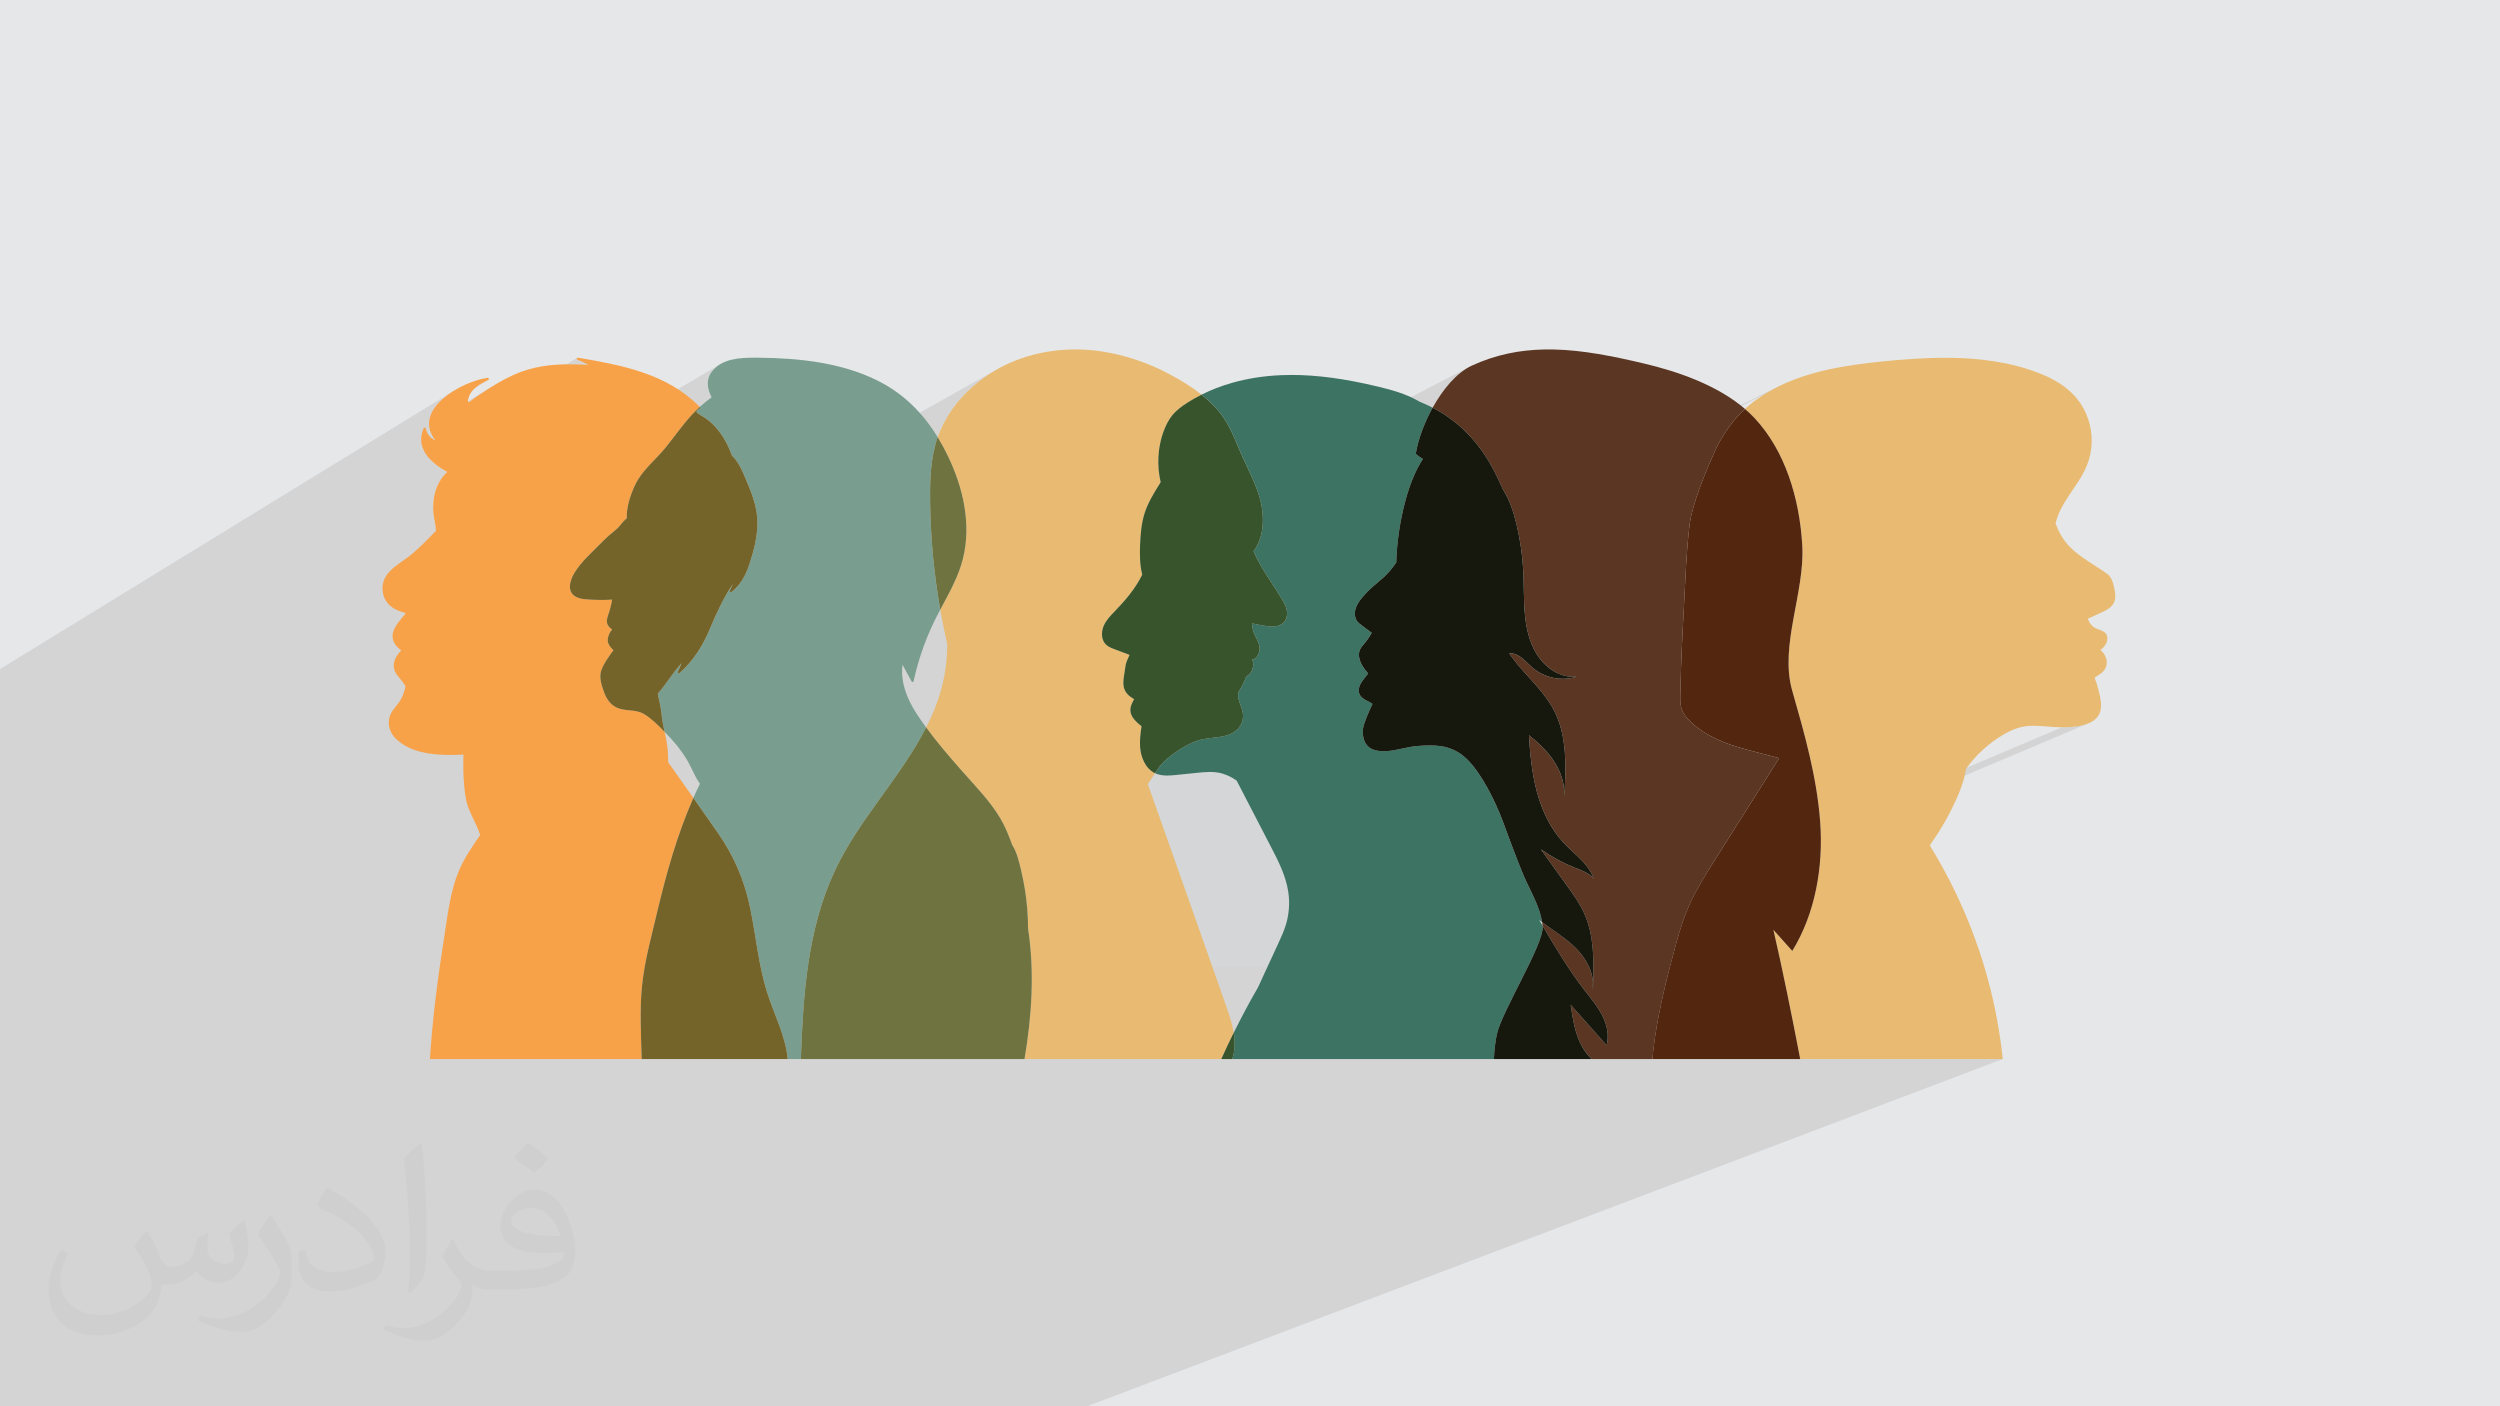 <?xml version="1.0" encoding="UTF-8"?>
<!DOCTYPE svg PUBLIC "-//W3C//DTD SVG 1.1//EN" "http://www.w3.org/Graphics/SVG/1.1/DTD/svg11.dtd">
<!-- Creator: CorelDRAW -->
<svg xmlns="http://www.w3.org/2000/svg" xml:space="preserve" width="3.703in" height="2.083in" version="1.1" style="shape-rendering:geometricPrecision; text-rendering:geometricPrecision; image-rendering:optimizeQuality; fill-rule:evenodd; clip-rule:evenodd"
viewBox="0 0 3703.33 2083.33"
 xmlns:xlink="http://www.w3.org/1999/xlink"
 xmlns:xodm="http://www.corel.com/coreldraw/odm/2003">
 <defs>
  <style type="text/css">
   <![CDATA[
    .fil3 {fill:#D4D6D7}
    .fil0 {fill:#E6E7E8}
    .fil12 {fill:#16180D;fill-rule:nonzero}
    .fil11 {fill:#37542C;fill-rule:nonzero}
    .fil10 {fill:#3D7362;fill-rule:nonzero}
    .fil13 {fill:#53270F;fill-rule:nonzero}
    .fil9 {fill:#5B3622;fill-rule:nonzero}
    .fil6 {fill:#6E7340;fill-rule:nonzero}
    .fil8 {fill:#756429;fill-rule:nonzero}
    .fil5 {fill:#799E8F;fill-rule:nonzero}
    .fil4 {fill:#E8BA72;fill-rule:nonzero}
    .fil7 {fill:#F7A249;fill-rule:nonzero}
    .fil2 {fill:#373435;fill-opacity:0.031}
    .fil1 {fill:#373435;fill-opacity:0.102}
   ]]>
  </style>
 </defs>
 <g id="Layer_x0020_1">
  <polygon class="fil0" points="-1,0.07 3704.33,0.07 3704.33,2083.26 -1,2083.26 "/>
  <polygon class="fil1" points="-1,1772.28 -1,1771.81 -1,1760.75 -1,1724.71 -1,1710.9 -1,1707.18 -1,1706.98 -1,1705.87 -1,1702.03 -1,1696.98 -1,1696.76 -1,1681.98 -1,1678.89 -1,1656.06 -1,1646.08 -1,1634.75 -1,1612.94 -1,1609.91 -1,1605.53 -1,1592.34 -1,1585.66 -1,1583.56 -1,1581.59 -1,1551.92 -1,1550.85 -1,1542.1 -1,1542.01 -1,1539.16 -1,1539.11 -1,1538.99 -1,1527.56 -1,1503 -1,1492.19 -1,1482.88 -1,1470.71 -1,1470.69 -1,1470.56 -1,1461.31 -1,1449.75 -1,1447.69 -1,1422.01 -1,1418.55 -1,1410.9 -1,1400.37 -1,1382.98 -1,1378.02 -1,1375.51 -1,1370.68 -1,1355.37 -1,1343.64 -1,1341.13 -1,1322.03 -1,1303.22 -1,1295.14 -1,1279 -1,1273.42 -1,1255.8 -1,1241.67 -1,1228.77 -1,1228.41 -1,1221.46 -1,1215.8 -1,1210.54 -1,1209.78 -1,1208.51 -1,1208.23 -1,1204.62 -1,1192.3 -1,1179.67 -1,1170.64 -1,1168.5 -1,1167.33 -1,1141.97 -1,1114.01 -1,1096.5 -1,1066.75 -1,1051.24 -1,1048.45 -1,1043.77 -1,1019.56 -1,1018.83 -1,1018.26 -1,1018.1 -1,1017.55 -1,1017.48 -1,1017.23 -1,1005.62 -1,1004.79 -1,991.7 671.66,579.18 663.49,584.68 655.96,590.71 649.28,597.22 643.67,604.16 639.36,611.49 638.54,613.74 710.33,569.84 714.67,567.26 719.09,564.92 723.43,562.74 638.11,614.89 636.55,619.17 635.47,627.13 635.7,629.35 730.28,571.68 727.28,573.54 724.3,575.41 721.32,577.31 718.37,579.24 715.42,581.18 712.48,583.13 711.13,584.04 709.78,584.96 708.43,585.87 707.08,586.8 705.74,587.72 704.39,588.65 703.05,589.57 701.7,590.5 700.64,591.27 699.56,592.11 698.47,592.96 697.41,593.78 696.41,594.5 695.49,595.09 635.92,631.39 636.33,635.35 639.36,643.78 644.77,652.36 626.15,663.65 626.69,665.2 627.9,667.67 855.28,530 854.8,530.3 854.46,530.72 854.28,531.23 854.26,531.77 854.43,532.29 854.79,532.74 855.36,533.07 857.46,533.9 859.54,534.76 861.59,535.65 863.63,536.57 865.65,537.53 867.65,538.52 869.65,539.54 871.62,540.6 638.01,681.46 641.31,684.61 645.22,687.92 649.33,691.04 653.6,693.96 657.96,696.69 662.36,699.24 659.31,702.29 656.49,705.56 653.89,709.02 651.53,712.68 649.4,716.51 647.52,720.52 645.89,724.68 644.52,728.99 643.53,732.89 642.75,736.83 642.17,740.81 641.78,744.83 641.57,748.86 641.54,752.9 641.67,756.93 641.96,760.94 642.35,764.13 642.87,767.33 643.47,770.53 644.08,773.73 644.65,776.93 645.11,780.12 645.41,783.3 645.5,786.46 642.77,789.34 1065.54,540.35 1062.27,542.66 1059.19,545.28 1056.31,548.23 1052.67,553.11 1050.21,558.09 1048.81,563.14 1048.38,568.24 1048.79,573.35 1049.93,578.45 1051.69,583.52 1053.95,588.52 1051.67,590.22 1049.43,591.94 1047.2,593.69 1045,595.46 1042.83,597.27 1040.69,599.1 1038.58,600.96 1036.49,602.85 1036.51,602.88 1036.54,602.91 1036.56,602.93 1036.58,602.95 1036.61,602.98 1036.63,603 1036.65,603.03 1036.68,603.06 1037,603.5 1037.14,603.96 1037.13,604.43 1036.99,604.86 1036.74,605.24 1036.41,605.54 1032.74,607.68 1032.58,607.87 1032.01,608.88 1031.79,609.8 1031.93,610.65 1032.43,611.41 1033.27,612.08 1034.48,612.67 1035.08,613.16 1035.7,613.63 1036.33,614.09 1036.97,614.54 1037.63,614.96 1038.3,615.37 1038.97,615.76 1039.66,616.13 1040.47,616.65 1041.29,617.17 1042.11,617.68 1042.93,618.19 1043.74,618.7 1044.56,619.22 1045.36,619.75 1046.15,620.3 1047.55,621.33 1048.93,622.39 1050.28,623.48 1051.61,624.6 1052.92,625.75 1054.21,626.92 1055.48,628.12 1056.73,629.34 1059.47,632.2 1062.09,635.18 1064.59,638.26 1066.98,641.44 1069.25,644.7 1071.42,648.06 1073.47,651.48 1075.42,654.96 1076.69,657.38 1077.91,659.82 1079.07,662.28 1080.19,664.76 1081.26,667.26 1082.28,669.79 1083.26,672.33 1084.19,674.89 1088.27,679.22 1091.9,684.06 1095.14,689.29 1098.05,694.79 1100.71,700.46 1103.17,706.17 1105.52,711.82 1107.8,717.29 1109.23,720.7 1110.63,724.15 1111.97,727.61 1113.26,731.11 1114.5,734.62 1115.66,738.16 1116.74,741.72 1117.75,745.31 1118.44,748.06 1476.38,547.43 1472.38,549.76 1468.43,552.17 1464.51,554.67 1460.65,557.27 1456.84,559.95 1453.07,562.72 1449.36,565.58 1444.93,569.18 1440.59,572.9 1436.37,576.73 1432.26,580.68 1428.26,584.74 1424.39,588.9 1420.65,593.18 1417.04,597.55 1413.57,602.03 1410.24,606.61 1407.07,611.28 1404.04,616.05 1401.17,620.91 1398.47,625.86 1395.93,630.9 1393.57,636.02 1392.94,637.46 1392.33,638.91 1391.73,640.35 1391.15,641.81 1390.59,643.27 1390.04,644.73 1389.51,646.2 1388.99,647.67 1391.08,651.13 1393.13,654.63 1395.13,658.17 1397.09,661.73 1399,665.33 1400.87,668.96 1402.7,672.61 1404.5,676.3 1406.57,680.7 1408.57,685.13 1410.51,689.61 1412.38,694.11 1414.18,698.64 1415.91,703.2 1417.56,707.79 1419.13,712.4 1420.61,717.04 1422.02,721.7 1423.34,726.38 1424.57,731.07 1425.71,735.8 1426.76,740.53 1427.7,745.28 1428.55,750.04 1429.3,754.81 1429.94,759.59 1430.48,764.38 1430.91,769.18 1431.1,772.08 1774.43,587.5 1777.15,586.07 1779.89,584.67 1784.54,588.48 1789.05,592.42 1793.42,596.49 1797.62,600.69 1801.66,605.03 1805.5,609.51 1809.14,614.14 1812.57,618.91 1814.8,622.29 1816.91,625.73 1818.93,629.22 1820.84,632.76 1822.69,636.34 1824.45,639.96 1826.16,643.61 1827.82,647.28 1829.44,650.97 1831.03,654.68 1832.6,658.39 1834.16,662.1 1835.73,665.81 1837.31,669.52 1838.91,673.2 1840.55,676.87 1842.17,680.41 1843.81,683.94 1845.47,687.48 1847.13,691.01 1848.79,694.54 1850.44,698.08 1852.08,701.62 1853.7,705.17 1855.28,708.73 1855.87,710.08 2175.69,543.96 2171.65,546.35 2167.66,549.03 2163.72,552 2159.83,555.24 2156,558.73 2152.23,562.46 2148.54,566.4 2144.92,570.55 2141.38,574.89 2137.93,579.4 2134.58,584.07 2131.32,588.87 2128.17,593.8 2125.13,598.84 2122.21,603.98 2135.77,611.64 2148.12,619.93 2159.33,628.69 2169.45,637.81 2178.54,647.17 2186.66,656.6 2193.87,666 2200.24,675.23 2205.8,684.16 2210.64,692.66 2214.81,700.59 2218.36,707.83 2221.35,714.24 2223.85,719.69 2225.91,724.05 2227.6,727.19 2229.09,729.71 2230.53,732.3 2231.93,734.94 2233.27,737.66 2234.58,740.46 2235.85,743.34 2237.07,746.31 2238.27,749.37 2239.43,752.53 2240.55,755.79 2241.65,759.17 2242.71,762.66 2243.43,765.13 2633.63,572.96 2634.47,572.55 2635.65,571.97 2635.48,572.06 2634.05,572.76 2633.63,572.96 2633.21,573.17 2632.79,573.38 2632.37,573.59 2631.95,573.8 2631.92,573.81 2631.89,573.83 2631.85,573.85 2631.82,573.87 2631.79,573.88 2631.76,573.9 2631.72,573.92 2631.69,573.93 2630.22,574.69 2628.76,575.45 2627.31,576.22 2625.86,577 2624.42,577.79 2622.98,578.59 2621.55,579.41 2620.12,580.22 2619.98,580.3 2619.85,580.38 2619.71,580.46 2619.57,580.54 2619.43,580.62 2619.29,580.7 2619.15,580.78 2619.02,580.86 2618.62,581.1 2618.22,581.34 2617.82,581.57 2617.42,581.81 2617.02,582.06 2616.61,582.3 2616.22,582.54 2615.81,582.78 2615.67,582.87 2615.53,582.95 2615.39,583.04 2615.25,583.13 2615.11,583.22 2614.96,583.31 2614.82,583.4 2614.68,583.48 2614.27,583.74 2613.87,583.99 2613.46,584.24 2613.06,584.49 2612.66,584.74 2612.25,585 2611.85,585.26 2611.44,585.52 2611.35,585.57 2611.27,585.63 2611.18,585.69 2611.09,585.75 2611,585.81 2610.91,585.87 2610.83,585.92 2610.74,585.98 2243.85,766.6 2244.78,770.01 2245.77,773.89 2246.75,777.9 1865.4,965.12 1865.09,966.44 1864.52,968.18 1863.78,969.87 1862.87,971.47 1861.8,972.96 1860.55,974.31 1859.13,975.5 1855.22,977.42 1855.69,978.8 1856.12,980.57 1856.39,982.38 1856.49,984.21 1856.43,986.06 1856.18,987.93 1855.75,989.81 1855.14,991.69 1461.65,1183.94 1465.08,1188.24 1468.68,1192.93 1472.17,1197.67 1475.52,1202.48 1478.72,1207.35 1481.76,1212.29 1484.42,1216.98 1486.91,1221.74 1489.24,1226.57 1491.43,1231.46 1493.5,1236.39 1495.47,1241.35 1497.35,1246.34 1499.18,1251.34 1501.7,1255.7 1503.88,1260.24 1505.76,1264.91 1507.39,1269.68 1508.83,1274.52 1509.72,1277.89 1792.33,1143.59 1793.8,1143.6 1795.27,1143.63 1796.74,1143.7 1798.2,1143.79 1799.67,1143.91 1801.14,1144.07 1802.6,1144.25 1804.06,1144.48 1511.13,1283.48 1511.33,1284.27 1512.5,1289.1 1513.33,1292.65 1514.13,1296.2 1514.89,1299.75 1515.62,1303.31 1516.03,1305.44 1831.92,1156.42 1832.75,1158.03 2235.71,968.02 2239.01,972.7 2242.45,977.3 2246.01,981.8 2249.67,986.23 2253.4,990.59 2257.17,994.9 2260.97,999.15 2264.76,1003.35 2267.39,1006.28 2270.04,1009.22 2272.67,1012.19 2275.3,1015.18 2277.9,1018.19 2280.48,1021.24 2283.02,1024.31 2283.15,1024.48 2330.34,1002.62 2330.87,1002.61 2331.41,1002.61 2331.94,1002.59 2332.48,1002.57 2333.01,1002.54 2333.54,1002.51 2334.08,1002.47 2334.61,1002.42 2284.19,1025.78 2285.51,1027.43 2287.95,1030.59 2290.33,1033.8 2292.65,1037.05 2294.89,1040.36 2297.04,1043.73 2299.1,1047.15 2301.07,1050.65 2302.92,1054.2 1879.63,1248.59 1882.13,1253.41 1527.27,1416.15 1527.32,1416.99 1882.5,1254.14 1884.57,1258.13 1886.63,1262.14 1888.67,1266.17 1890.69,1270.22 1892.67,1274.3 1894.59,1278.41 1896.46,1282.56 1898.25,1286.73 1899.95,1290.94 1901.56,1295.19 1903.05,1299.48 1904.42,1303.81 1905.65,1308.19 1906.74,1312.62 1907.68,1317.1 1908.44,1321.63 1908.83,1324.59 1909.14,1327.57 1909.37,1330.56 1909.52,1333.55 1909.59,1336.54 1909.58,1339.54 1909.49,1342.54 1909.32,1345.54 1909.07,1348.53 1908.74,1351.51 1908.33,1354.48 1907.84,1357.44 1907.27,1360.38 1906.62,1363.3 1905.9,1366.2 1905.09,1369.07 1903.89,1372.89 1902.56,1376.68 1901.13,1380.42 1899.62,1384.13 1898.05,1387.81 1896.43,1391.45 1894.78,1395.06 1893.13,1398.64 1891.29,1402.63 1889.45,1406.61 1887.61,1410.59 1885.77,1414.57 1883.93,1418.55 1882.09,1422.53 1880.25,1426.51 1878.41,1430.49 1876.57,1434.47 1875.4,1437 2282.62,1258.29 2283.31,1259.28 2284,1260.28 2284.7,1261.28 2285.42,1262.28 2286.14,1263.3 2286.88,1264.33 2287.64,1265.38 2288.41,1266.46 1869.45,1449.85 1869.21,1450.38 1867.37,1454.36 1865.53,1458.33 1863.69,1462.31 1863.67,1462.36 1863.67,1462.37 1861.28,1466.52 1858.92,1470.67 1856.56,1474.84 1854.23,1479.02 1851.91,1483.21 1849.61,1487.42 1847.32,1491.63 1845.05,1495.86 1842.79,1500.09 1840.56,1504.34 1838.33,1508.6 1836.13,1512.87 1833.94,1517.14 1831.77,1521.43 1830.88,1523.2 2320.98,1311.71 2324.56,1316.7 2328.14,1321.74 2331.67,1326.86 2335.11,1332.06 2338.41,1337.36 2341.55,1342.77 2344.48,1348.3 2347.16,1353.98 2349.61,1359.93 2351.14,1364.23 2696.35,1217.61 2696.76,1223.86 2697,1228.89 3054.59,1077.43 3054.66,1077.43 3054.74,1077.43 3054.81,1077.43 3054.89,1077.43 3054.96,1077.43 3055.04,1077.43 3055.11,1077.43 3055.19,1077.43 3058.7,1077.4 3062.44,1077.3 3066.36,1077.11 3070.4,1076.81 3074.52,1076.37 3078.66,1075.76 3082.78,1074.98 3086.82,1073.99 3090.74,1072.77 3094.49,1071.3 2697.31,1239.12 2697.37,1242.66 2697.37,1248.94 2697.26,1255.22 2697.05,1261.5 2696.73,1267.77 2696.3,1274.03 2695.77,1280.28 2695.13,1286.52 2694.38,1292.73 2693.52,1298.93 2692.55,1305.1 2691.46,1311.25 2690.27,1317.37 2688.96,1323.45 2687.53,1329.49 2685.99,1335.5 2684.33,1341.47 2682.56,1347.39 2680.67,1353.26 2678.65,1359.08 2676.52,1364.85 2674.26,1370.56 2671.89,1376.21 2669.39,1381.8 2666.77,1387.32 2664.03,1392.77 2661.16,1398.15 2658.16,1403.46 2655.04,1408.69 2635.82,1416.51 2635.86,1416.71 2637.09,1422.33 2638.3,1427.96 2639.51,1433.58 2640.71,1439.2 2641.9,1444.83 2643.09,1450.46 2644.26,1456.09 2645.43,1461.72 2646.6,1467.36 2647.91,1473.69 2649.2,1480.03 2650.5,1486.37 2651.79,1492.71 2653.07,1499.06 2654.35,1505.4 2655.62,1511.75 2656.88,1518.1 2658.14,1524.45 2659.39,1530.8 2660.63,1537.15 2661.87,1543.51 2663.11,1549.87 2664.33,1556.22 2665.55,1562.58 2666.76,1568.94 2966.76,1568.94 1610.51,2083.26 1350.23,2083.26 1160.26,2083.26 1113.33,2083.26 1082.37,2083.26 1057.15,2083.26 1057,2083.26 1031.83,2083.26 998.67,2083.26 959.13,2083.26 956.56,2083.26 912.07,2083.26 886.36,2083.26 877.18,2083.26 864.39,2083.26 864.23,2083.26 861.76,2083.26 846.94,2083.26 846.89,2083.26 702.69,2083.26 635.13,2083.26 620.25,2083.26 617.37,2083.26 606.81,2083.26 606.18,2083.26 596.48,2083.26 543.75,2083.26 533.08,2083.26 441.72,2083.26 441.71,2083.26 441.63,2083.26 422.46,2083.26 402.82,2083.26 353.22,2083.26 344.91,2083.26 299.61,2083.26 215.34,2083.26 74.12,2083.26 72.54,2083.26 65.78,2083.26 48.86,2083.26 45.3,2083.26 -1,2083.26 -1,2082.05 -1,2057.22 -1,2018.19 -1,2008.58 -1,2006.22 -1,2001.02 -1,1995.85 -1,1989.63 -1,1969.68 -1,1930.31 -1,1891.19 -1,1882.02 -1,1844.79 "/>
  <path class="fil2" d="M219.02 1825.24c7,11 12,21 16,32 3,7 5,19 21,19 5,0 11,-1 17,-5 7,-3 12,-9 14,-17l6 -21 15 -7 1 1c-2,8 -2,15 -2,21 0,18 15,24 27,24 7,0 13,-3 13,-10 0,-8 -4,-22 -8,-35 7,-7 14,-14 22,-20l1 1c4,15 6,30 6,40 0,10 -4,20 -8,27 -7,14 -20,25 -36,25 -12,0 -25,-6 -34,-17l-1 0c-9,11 -22,20 -43,20l-7 0c-1,14 -4,24 -9,33 -13,25 -50,42 -85.01,42 -49,0 -73.01,-28 -73.01,-66 0,-23 7,-45 19,-60l10 4c-7,14 -12,27 -12,40 0,35 29,52 61,52 30,0 68.01,-20 75.01,-42 -2,-25 -12,-36 -26,-59 4,-7 10,-15 17,-23l1 0 0 0 2 1 0 0 0 0 0.02 -0.01zm563.05 -132.01c10,6 20,14 30,23 -6,8 -12,15 -21,21 -10,-8 -20,-15 -30,-22 7,-8 14,-15 20,-22l1 0 0 0 0 0 0 -0zm5 96.01c-17,0 -30,11 -30,19 0,17 33,23 73.01,23 -5,-20 -22,-42 -43,-42zm-37 93.01c22,0 41,-1 55,-4 16,-4 30,-12 30,-18 0,-2 0,-3 -1,-5 -9,1 -19,1 -29,1 -29,0 -52,-7 -60,-23 -2,-4 -4,-10 -4,-15 0,-16 7,-32 19,-42 10,-9 21,-14 33,-14 20,0 37,17 48,42 6,14 11,30 11,51 0,14 -4,25 -12,34 -16,15 -45,21 -90.01,21l-20 0 0 0 -5 0c-11,0 -19,-2 -25,-7l-1 0c0,2 1,5 1,7 0,10 -3,23 -10,33 -20,30 -42,43 -60,43 -19,0 -42,-7 -63,-17l4 -7c7,3 16,5 29,5 34,0 78.01,-33 84.01,-64 -1,-3 -3,-6 -7,-10 -10,-12 -16,-22 -22,-32 5,-10 10,-18 14,-25l2 0c14,29 28,46 57,46l4 0 0 0 21 0 0 0 -3 0 0 0 0 0 -0 -0zm-146.01 31c2,-14 3,-29 3,-43l0 -21c0,-39 -5,-96.01 -9,-133.01 7,-8 17,-17 25,-23l2 1c5,47 7,101.01 7,151.01 0,13 -1,26 -2,35 -1,12 -8,21 -22,35l-3 -1 0 0 -1 -1 0 0 0 0 -0 0zm-151.02 -62.01c1,18 10,33 41,33 20,0 36,-5 55,-14 3,-2 5,-3 5,-5 0,-12 -9,-27 -24,-41 -14,-13 -34,-25 -51,-32 -6,-3 -8,-5 -8,-8 0,-5 7,-17 13,-24l2 0c20,11 43,27 60,44 15,16 25,33 25,51 0,13 -4,26 -11,38 -22,11 -46,20 -70.01,20 -29,0 -48,-13 -48,-45 0,-3 0,-9 1,-16l10 0 0 0 0 -1 0 0 0 0 0 0zm-52 -52l18 29c7,11 13,22 13,41l0 24c0,19 -12,39 -32,60 -15,14 -29,20 -42,20 -19,0 -40,-6 -65,-17l3 -7c8,2 17,4 28,4 35,0 72.01,-26 88.01,-58 2,-4 3,-7 3,-9 0,-4 -2,-8 -4,-11 -9,-17 -19,-33 -30,-47 6,-9 12,-18 18,-27l2 0 0 0 0 -2 0 0 0 0 0 -0z"/>
  <rect class="fil3" x="1474.31" y="1001.14" width="566.67" height="431.39"/>
  <g id="_1378917927616">
   <path class="fil4" d="M1809.16 1568.94l-291.57 0c10.7,-62.43 15.21,-129.21 5.29,-193.04 0,-9.82 -0.41,-19.65 -1.2,-29.47 -1.59,-19.27 -4.65,-38.45 -9.18,-57.33 -3.11,-12.81 -6.07,-26.39 -13.32,-37.76 -4.8,-13.35 -10.07,-26.65 -17.41,-39.05 -15.75,-26.55 -39.14,-49.88 -59.66,-73.36 -17.42,-19.93 -34.74,-40.04 -50.26,-61.26 3.03,-5.93 5.91,-11.96 8.62,-18.08 11.41,-25.79 19,-52.98 21.52,-80.97 0.74,-8.15 1.09,-16.32 1.12,-24.49 -3.87,-16.91 -7.3,-33.89 -10.3,-50.94 13.19,-24.78 27.28,-49.33 33.84,-76.48 12.24,-50.65 0.26,-103.65 -22.14,-150.4 -4.72,-9.86 -9.87,-19.44 -15.5,-28.63 1.36,-3.92 2.88,-7.81 4.57,-11.65 12.13,-27.53 31.87,-51.57 55.8,-70.43 39.3,-31 87.74,-46.67 137.44,-47.85l12.31 0c10.4,0.25 20.83,1.13 31.21,2.63 35.89,5.19 70.62,17.2 102.35,34.11 16.17,8.63 32.55,18.52 47.21,30.21 -7.35,3.69 -14.43,7.71 -21.21,12.06 -6.81,4.37 -15.47,10.43 -22.04,18.45 -4.83,5.92 -8.91,13.3 -12.44,22.55 -0.59,1.54 -1.14,3.1 -1.67,4.67 -0.12,0.36 -0.23,0.72 -0.34,1.09 -0.4,1.23 -0.79,2.46 -1.15,3.7 -0.09,0.33 -0.18,0.67 -0.27,1 -0.37,1.29 -0.72,2.59 -1.05,3.89 -0.06,0.25 -0.11,0.5 -0.17,0.76 -0.34,1.4 -0.66,2.8 -0.95,4.22 -0.04,0.17 -0.07,0.33 -0.1,0.5 -0.3,1.51 -0.59,3.02 -0.84,4.54 -0.01,0.09 -0.02,0.17 -0.04,0.26 -0.26,1.61 -0.5,3.22 -0.7,4.83l-0.01 0.07c-0.42,3.35 -0.71,6.73 -0.88,10.12l0 0c-0.61,12.37 0.48,24.87 3.34,36.97l-1.64 2.63c-8.32,13.42 -16.92,27.28 -21.94,42.55 -5.07,15.52 -6.34,32.32 -6.95,48.17 -0.48,12.55 -0.56,28.83 3.2,43.61 -10.32,21.44 -26.73,39.81 -39.87,53.42l-1.06 1.1c-6.25,6.48 -12.72,13.2 -16.29,21.63 -3.44,8.13 -3.87,20.13 3.29,27.26 3.52,3.5 8.33,5.31 12.58,6.93 6.85,2.6 13.71,5.19 20.57,7.77l2.04 0.77c-0.61,1.57 -1.35,3.16 -2.08,4.69 -0.97,2.04 -1.97,4.17 -2.66,6.27 -0.83,2.52 -1.25,5.19 -1.65,7.78l-0.03 0.21c-0.54,3.54 -1.08,7.09 -1.62,10.62 -0.46,2.94 -0.95,6.21 -1.11,9.57l0 0c-0.02,0.46 -0.04,0.93 -0.04,1.39 0,0.04 -0,0.09 -0,0.13 -0,0.42 -0,0.84 0,1.27 0,0.08 0,0.16 0,0.24 0.01,0.38 0.03,0.77 0.05,1.16 0,0.11 0.02,0.22 0.02,0.33 0.03,0.35 0.06,0.71 0.1,1.06 0.01,0.13 0.02,0.26 0.04,0.4 0.04,0.33 0.09,0.67 0.14,0.99 0.02,0.15 0.04,0.3 0.07,0.44 0.06,0.32 0.12,0.64 0.19,0.95 0.03,0.15 0.06,0.31 0.09,0.46 0.07,0.32 0.16,0.65 0.25,0.96 0.04,0.14 0.07,0.28 0.11,0.42 0.14,0.46 0.28,0.91 0.45,1.36 2.2,5.91 6.77,10.65 14.42,14.9 -3.39,6.13 -6.15,11.72 -5.46,17.99 0.06,0.59 0.16,1.18 0.29,1.76 0.04,0.2 0.1,0.39 0.15,0.59 0.09,0.39 0.2,0.78 0.32,1.16 0.07,0.23 0.17,0.48 0.25,0.71 0.13,0.35 0.26,0.69 0.41,1.04 0.11,0.25 0.23,0.5 0.35,0.76 0.16,0.33 0.33,0.67 0.5,1 0.14,0.26 0.28,0.52 0.44,0.79 0.19,0.33 0.4,0.67 0.61,1 0.17,0.27 0.34,0.54 0.52,0.8 0.24,0.34 0.5,0.69 0.75,1.03 0.19,0.26 0.38,0.51 0.58,0.77 0.32,0.41 0.67,0.81 1.01,1.22 0.18,0.2 0.33,0.41 0.52,0.61 0.56,0.63 1.16,1.27 1.8,1.92 2.42,2.47 5.09,4.79 7.93,6.91 -1.54,10.48 -2.85,20.74 -2.11,30.96 1.01,14.04 7.29,31.54 21.91,38.58 0.06,0.02 0.11,0.05 0.15,0.08 -3.58,5.37 -7.13,10.77 -10.66,16.17 38.79,109.78 77.7,219.54 116.26,329.39 4.39,12.5 8.78,25.71 10.95,39.01 -6.35,12.86 -12.46,25.84 -18.33,38.91z"/>
   <path class="fil5" d="M1517.59 1568.94l-350.81 0c-3.02,-34.47 -20.17,-65.98 -30.51,-98.84 -12.65,-40.14 -16.41,-82.46 -24.78,-123.61 -8.62,-42.27 -24.08,-78.11 -48.46,-113.11 -11.93,-17.15 -23.94,-34.24 -35.98,-51.3 3.11,-7.03 6.36,-14 9.75,-20.93 -0.02,-0.07 -0.07,-0.11 -0.12,-0.18 -8.09,-11.31 -12.47,-24.48 -19.65,-36.26 -8.14,-13.39 -18.23,-25.68 -29.34,-37.1 -1.05,-1.08 -2.11,-2.19 -3.19,-3.29 -1.81,-8.2 -3.63,-16.39 -4.41,-24.85 -1,-10.99 -3.56,-21.25 -5.79,-31.77 12.56,-14.38 22.5,-31.36 35.43,-45.53 -1.85,4.27 -3.7,8.57 -5.56,12.83 -0.54,1.25 0.31,2.44 1.37,2.44 0.35,0 0.73,-0.14 1.09,-0.45 0.1,-0.11 0.2,-0.19 0.3,-0.29 20.18,-18.1 34.06,-39.93 44.63,-65.21 9.82,-23.52 20.05,-45.71 34.03,-66.39 -1.48,3.28 -2.96,6.54 -4.44,9.82 -0.48,1.04 0.29,2.52 1.32,2.52 0.26,0 0.53,-0.09 0.81,-0.3 0.23,-0.15 0.43,-0.31 0.63,-0.5 13.18,-10.23 20.75,-24.66 26.06,-40.63 6.42,-19.33 12,-40.68 11.98,-61.2 -0.05,-20.11 -6.39,-39.35 -14.13,-57.51 -6.06,-14.25 -12.05,-31.62 -23.61,-42.4 -2.43,-6.85 -5.31,-13.52 -8.77,-19.93 -5.06,-9.38 -11.22,-18.15 -18.69,-25.63 -3.31,-3.28 -6.82,-6.33 -10.58,-9.04 -2.1,-1.48 -4.33,-2.76 -6.49,-4.17 -1.85,-0.96 -3.58,-2.13 -5.19,-3.46 -3.69,-1.46 -3.59,-3.83 0.32,-7.06 0.25,0.14 0.51,0.2 0.75,0.2 1.24,0 2.22,-1.62 1.13,-2.76 -0.07,-0.07 -0.13,-0.13 -0.19,-0.2 5.53,-5.08 11.35,-9.87 17.46,-14.33 -6.62,-13.24 -9.03,-27.43 2.36,-40.3 14.74,-16.65 39.04,-18.33 60.93,-18.33 2.19,0 4.34,0.02 6.47,0.04 59.61,0.56 120.95,7.01 174.4,33 40.34,19.63 69.24,49.43 90.88,84.73 -10.69,30.81 -11.59,63.87 -11.17,96.2 0.68,53.41 5.74,106.7 14.98,159.32 -1.11,2.09 -2.21,4.17 -3.3,6.26 -16.48,31.56 -28.54,64.58 -36.03,98.93 -0.07,0.33 -0.15,0.69 -0.22,1.02 -0.13,0.64 -0.81,0.99 -1.47,0.99 -0.52,0 -1.02,-0.21 -1.28,-0.65 -4.55,-8.31 -9.08,-16.61 -13.63,-24.93 -3.16,25.35 5.97,49.5 21.2,72.94 4.39,6.77 9,13.4 13.78,19.93 -38.1,74.71 -99.7,136.28 -135.29,212.5 -40.74,87.23 -46.77,184.32 -50.27,278.78l331.31 0 0 0z"/>
   <path class="fil6" d="M1517.59 1568.94l-331.31 0c3.5,-94.46 9.54,-191.55 50.27,-278.78 35.59,-76.21 97.19,-137.78 135.29,-212.5 15.53,21.22 32.84,41.33 50.26,61.26 20.52,23.48 43.91,46.81 59.66,73.36 7.35,12.4 12.62,25.7 17.41,39.05 7.25,11.37 10.21,24.95 13.32,37.76 4.53,18.88 7.59,38.06 9.18,57.33 0.8,9.82 1.2,19.65 1.2,29.47 9.92,63.83 5.41,130.62 -5.29,193.04zm-124.79 -665.76c-9.24,-52.62 -14.3,-105.91 -14.98,-159.32 -0.42,-32.33 0.49,-65.39 11.17,-96.2 5.63,9.2 10.78,18.77 15.5,28.63 22.4,46.75 34.37,99.75 22.14,150.4 -6.56,27.15 -20.65,51.7 -33.84,76.48z"/>
   <path class="fil7" d="M1166.78 1568.94l-530 0c3.8,-61.03 11.88,-121.67 21.33,-182.03 5.09,-32.58 8.85,-66.65 21.72,-97.13 8.04,-19.09 19.87,-35.86 31.43,-52.81 -6.09,-18.94 -18.3,-35.3 -21.55,-55.45 -3.36,-20.81 -3.93,-42.38 -3.31,-63.6 -6.34,0.25 -12.88,0.46 -19.51,0.46 -28.28,0 -58.02,-3.69 -79.15,-22.6 -10.33,-9.22 -15.14,-23.26 -9.62,-36.8 3.33,-8.15 10.5,-14.06 14.86,-21.62 3.81,-6.59 6.29,-13.59 7.67,-20.89 -2.33,-3.7 -4.99,-7.26 -8,-10.89 -3.98,-4.76 -7.97,-9.09 -9.09,-15.5 -1.83,-10.52 3.73,-19.24 10.67,-26.41 -6.21,-5.03 -11.75,-10.73 -12.68,-18.93 -1.53,-13.33 10.72,-25.5 19.54,-36.33 -9.72,-2.89 -19.39,-6.2 -26.26,-14.01 -8.52,-9.74 -10.7,-23.99 -5.67,-36.05 7.04,-16.85 28.67,-26.88 41.55,-38.02 12.2,-10.57 23.68,-22.04 34.78,-33.86 0.13,-8.41 -2.73,-17.04 -3.54,-25.53 -0.98,-10.68 -0.37,-21.64 2.56,-31.96 3.31,-11.67 9.42,-21.91 17.84,-29.74 -23.5,-13.1 -47.48,-34.12 -35.26,-63.89 0.13,-0.36 0.28,-0.75 0.45,-1.12 0.25,-0.54 0.75,-0.78 1.27,-0.78 0.7,0 1.44,0.44 1.61,1.18 1.96,8.49 7.04,14.66 14.33,17.74 -35.58,-46.1 39.72,-87.46 77.06,-92.54 0.28,-0.03 0.52,-0.08 0.8,-0.11 0.06,-0.01 0.12,-0.01 0.18,-0.01 1.42,0 1.93,2.38 0.63,3.04 -11.38,5.65 -24.91,12.34 -29.14,25.83 -1.67,5.3 -1.45,7.05 -0.28,7.05 1.59,0 4.93,-3.22 7.7,-5.12 3.58,-2.48 7.17,-4.95 10.78,-7.37 15.63,-10.47 31.7,-20.37 48.79,-28.03 26.81,-12.02 54.28,-15.43 82.41,-15.43 9.24,0 18.57,0.37 27.95,0.93 -5.26,-2.87 -10.63,-5.37 -16.26,-7.53 -1.83,-0.69 -1.23,-3.17 0.52,-3.17 0.1,0 0.2,0.01 0.31,0.02 64.18,10.83 132.08,23.55 180.22,72.85 0.03,0.03 0.06,0.06 0.08,0.09 -1.77,1.62 -3.51,3.28 -5.22,4.96 -17.08,16.85 -30.25,36.55 -45.19,54.98 -14.98,18.5 -35.6,34.35 -45.52,55.95 -6.67,14.5 -12.81,32.44 -12.14,49.03 -6.41,4.93 -10.75,12.38 -14.34,15.35 -8.38,6.89 -15.09,12.48 -22.61,20.17 -14.16,14.48 -31.14,29.1 -41.16,46.28 -6.36,10.96 -11.25,27.85 3.73,35.02 7.76,3.72 19.07,3.61 27.48,3.99 3.16,0.15 6.32,0.22 9.47,0.22 5.21,0 10.41,-0.2 15.61,-0.56 -0.6,5.48 -2.17,10.89 -3.69,16.41 -1.42,5.17 -4.5,11.33 -3.93,16.79 0.5,4.81 3.64,8.52 7.8,11.13 -1.44,1.59 -2.74,3.17 -3.49,4.72 -1.81,3.7 -3.47,8.05 -3.08,12.17 0.48,5.1 3.95,9.74 8.41,13.69 -7.04,9.85 -14.74,20.18 -18.23,30.8 -3.32,10.04 0.99,22.48 4.55,31.98 3.18,8.54 8.41,17.03 17.15,21.64 13.03,6.88 28.81,2.44 41.81,10.23 11.39,6.83 21.4,17 30.58,26.49 1.41,6.35 2.8,12.72 3.69,19.22 1.18,8.54 1.6,17.08 1.5,25.62 12.44,17.65 24.91,35.27 37.36,52.91 -24.39,55.11 -40.35,113.09 -54.13,171.21 -8.28,35.04 -18.11,70.48 -21.82,106.22 -3.78,36.16 -1.51,73.06 -0.65,109.43l216.33 0z"/>
   <path class="fil8" d="M1166.78 1568.94l-216.33 0c-0.86,-36.38 -3.14,-73.28 0.65,-109.43 3.71,-35.75 13.54,-71.19 21.82,-106.22 13.78,-58.13 29.74,-116.1 54.13,-171.21 12.04,17.06 24.06,34.15 35.98,51.3 24.38,35 39.84,70.84 48.46,113.11 8.37,41.15 12.13,83.47 24.78,123.61 10.34,32.86 27.49,64.37 30.51,98.84zm-182.29 -484.63c-9.18,-9.49 -19.19,-19.66 -30.58,-26.49 -13,-7.79 -28.78,-3.35 -41.81,-10.23 -8.74,-4.61 -13.97,-13.1 -17.15,-21.64 -3.56,-9.5 -7.87,-21.94 -4.55,-31.98 3.49,-10.63 11.2,-20.96 18.23,-30.8 -4.46,-3.95 -7.93,-8.58 -8.41,-13.69 -0.39,-4.13 1.28,-8.47 3.08,-12.17 0.75,-1.56 2.05,-3.13 3.49,-4.72 -4.17,-2.62 -7.3,-6.32 -7.8,-11.13 -0.58,-5.45 2.5,-11.62 3.93,-16.79 1.52,-5.52 3.08,-10.93 3.69,-16.41 -5.19,0.36 -10.39,0.56 -15.61,0.56 -3.15,0 -6.31,-0.07 -9.47,-0.22 -8.41,-0.38 -19.72,-0.26 -27.48,-3.99 -14.98,-7.17 -10.09,-24.06 -3.73,-35.02 10.02,-17.19 27,-31.8 41.16,-46.28 7.52,-7.7 14.22,-13.28 22.61,-20.17 3.59,-2.97 7.93,-10.43 14.34,-15.35 -0.68,-16.59 5.46,-34.53 12.14,-49.03 9.93,-21.6 30.54,-37.45 45.52,-55.95 14.93,-18.43 28.11,-38.12 45.19,-54.98 1.71,-1.69 3.45,-3.34 5.22,-4.96 0.06,0.06 0.12,0.13 0.19,0.2 1.09,1.13 0.11,2.76 -1.13,2.76 -0.24,0 -0.5,-0.06 -0.75,-0.2 -3.91,3.23 -4.01,5.6 -0.32,7.06 1.6,1.33 3.33,2.5 5.19,3.46 2.16,1.41 4.39,2.69 6.49,4.17 3.76,2.71 7.27,5.76 10.58,9.04 7.47,7.47 13.63,16.25 18.69,25.63 3.46,6.41 6.34,13.07 8.77,19.93 11.56,10.78 17.54,28.15 23.61,42.4 7.75,18.15 14.08,37.4 14.13,57.51 0.02,20.52 -5.56,41.88 -11.98,61.2 -5.31,15.97 -12.88,30.4 -26.06,40.63 -0.2,0.19 -0.4,0.34 -0.63,0.5 -0.28,0.21 -0.55,0.3 -0.81,0.3 -1.03,0 -1.8,-1.47 -1.32,-2.52 1.48,-3.28 2.96,-6.54 4.44,-9.82 -13.98,20.68 -24.21,42.87 -34.03,66.39 -10.57,25.29 -24.45,47.11 -44.63,65.21 -0.1,0.11 -0.2,0.19 -0.3,0.29 -0.35,0.31 -0.74,0.45 -1.09,0.45 -1.06,0 -1.91,-1.19 -1.37,-2.44 1.85,-4.27 3.71,-8.56 5.56,-12.83 -12.93,14.17 -22.87,31.15 -35.43,45.53 2.23,10.52 4.78,20.78 5.79,31.77 0.78,8.46 2.6,16.65 4.41,24.85z"/>
   <path class="fil9" d="M2447.8 1568.94l-89.79 0c-5.37,-4.91 -10.2,-10.94 -14.12,-17.9 -10.73,-19.05 -14.17,-42.07 -17.15,-62.46 17.41,19.48 35.26,39.56 53.04,59.7 0.04,0.03 0.07,0.05 0.1,0.05 0,0 0.02,-0 0.04,-0 0.04,-0.02 0.09,-0.05 0.09,-0.11 3.59,-12.99 1.31,-28.54 -6.44,-43.77 -5.7,-11.21 -13.58,-21.23 -21.21,-30.92 -1.47,-1.87 -2.99,-3.8 -4.46,-5.7 -23.5,-30.32 -43.59,-63.77 -62.85,-96.56 -0.17,-1.75 -0.39,-3.48 -0.65,-5.19 5.5,4.21 11.17,8.22 16.7,12.12 10.92,7.7 22.22,15.68 32,25.17 9.48,9.19 25.51,28.18 26.56,52.18l0 0.01c-0.11,2.89 -0.21,5.75 -0.31,8.61 -0.02,0.09 0.04,0.15 0.12,0.15 0.07,0 0.14,-0.04 0.14,-0.12 0.33,-2.83 0.45,-5.74 0.33,-8.63l0 -0.02c1.19,-34.14 1.19,-70.09 -12.78,-101.57 -6.77,-15.33 -16.64,-29.03 -26.18,-42.28l-32.57 -45.25c-2.08,-2.9 -3.96,-5.51 -5.79,-8.17 15.81,11.12 32.89,20.34 50.75,27.42 0.85,0.34 1.73,0.68 2.61,1.02 8.93,3.5 18.17,7.1 24.41,14.46 0.02,0.04 0.05,0.04 0.1,0.04l0.06 -0.01c0.07,-0.04 0.09,-0.11 0.07,-0.17 -5.63,-15.88 -18.2,-27.56 -30.36,-38.85 -4.58,-4.25 -9.31,-8.66 -13.61,-13.21 -18.07,-19.17 -31.51,-44.66 -39.94,-75.74 -7.72,-28.47 -10.3,-58.41 -11.81,-83.99 12.44,9.83 21.73,18.65 29.22,27.75 15.75,19.09 23.94,40.74 23.08,60.96 0,0.08 0.06,0.15 0.13,0.16l0.02 0c0.07,0 0.12,-0.07 0.12,-0.14 1.24,-22.7 2.15,-43.15 0.61,-63.6 -1.79,-23.67 -6.75,-43.35 -15.16,-60.18 -9.59,-19.17 -24.11,-35.28 -38.17,-50.85 -10.07,-11.17 -20.47,-22.71 -29.04,-35.33 0.76,-0.09 1.52,-0.14 2.27,-0.14 9.76,0 17.83,7.7 25.64,15.19 1.95,1.87 3.98,3.81 5.98,5.57 8.63,7.57 19.3,12.9 30.83,15.4 4.88,1.06 9.83,1.59 14.72,1.59 6.66,0 13.24,-0.97 19.51,-2.91 0.07,-0.02 0.1,-0.09 0.09,-0.16 -0.02,-0.08 -0.07,-0.13 -0.14,-0.13 -1.42,0.13 -2.85,0.19 -4.27,0.19 -18.51,0 -37.46,-10.52 -50.33,-28.18 -11.28,-15.49 -18.09,-35.56 -20.85,-61.38 -1.45,-13.63 -1.68,-27.57 -1.9,-41.05 -0.13,-8.13 -0.28,-16.54 -0.68,-24.8 -1.13,-23.33 -4.45,-46.65 -9.83,-69.32 -5.17,-21.77 -11.07,-37.41 -19.15,-50.7 -8.08,-13.27 -29.75,-84.22 -105.39,-123.22 15.28,-27.59 35.75,-51.92 57.56,-62.08 35.5,-16.56 71.17,-23.39 107.28,-24.17l14.16 0c43.83,0.91 88.31,9.98 133.96,20.75 50.12,11.82 108.55,31.93 149.85,67.36 -0.56,0.52 -1.12,1.04 -1.68,1.56 -0.49,0.46 -0.96,0.91 -1.45,1.37 -0.67,0.65 -1.33,1.3 -2,1.96 -0.63,0.62 -1.24,1.25 -1.85,1.88 -0.54,0.55 -1.08,1.09 -1.61,1.65 -1.1,1.15 -2.17,2.31 -3.24,3.5 -0.39,0.44 -0.77,0.89 -1.17,1.33 -0.8,0.92 -1.61,1.85 -2.4,2.79 -0.37,0.42 -0.72,0.83 -1.05,1.26 -1.12,1.34 -2.22,2.7 -3.29,4.08 -1.68,2.16 -3.31,4.37 -4.88,6.61 -4.01,5.63 -7.75,11.48 -11.24,17.49 -1.63,2.8 -3.19,5.63 -4.71,8.5 0,0 -14.17,29.5 -26.07,61.76 -0.3,0.81 -0.57,1.62 -0.87,2.43 -6.77,18.62 -12.65,37.94 -14.52,52.87 -5.17,41.24 -6.28,83.22 -8.61,124.69 -2.36,42.11 -4.34,84.26 -5.18,126.41 -0.02,1.11 -0.05,2.21 -0.07,3.32 -0.02,1.1 -0.04,2.21 -0.04,3.31 0,1.1 0.02,2.2 0.07,3.3 0.04,1.06 0.09,2.11 0.19,3.17 0,0.09 0,0.18 0.02,0.27 0.22,2.53 0.63,5.03 1.31,7.49 0.49,1.72 1.1,3.43 1.89,5.1 1.14,2.36 2.54,4.57 4.09,6.68 3.03,4.11 6.7,7.8 10.45,11.21 0.23,0.2 0.47,0.39 0.7,0.6 10.09,9.01 21.77,16.14 34.09,21.95 2.98,1.4 5.99,2.75 9.02,4.01 1.59,0.65 3.17,1.28 4.76,1.9 0.56,0.21 1.1,0.41 1.66,0.62 1.03,0.39 2.06,0.78 3.11,1.16 0.68,0.24 1.37,0.49 2.05,0.73 0.89,0.32 1.8,0.63 2.7,0.94 0.77,0.27 1.54,0.52 2.31,0.78 0.79,0.26 1.57,0.52 2.36,0.78 0.86,0.28 1.73,0.56 2.59,0.83 0.54,0.17 1.1,0.34 1.65,0.51 3.96,1.23 7.94,2.4 11.94,3.52l0.02 0c16.4,4.59 33.06,8.43 49.45,13.09 -4.9,7.75 -9.8,15.49 -14.68,23.25 -26.78,42.39 -53.57,84.79 -80.34,127.2 -12.51,19.83 -25.07,39.73 -35.14,60.91 -9.63,20.3 -16.52,41.65 -22.4,63.22 -12.63,46.3 -24.71,93.34 -31.62,140.8 -1.47,10.07 -2.66,20.18 -3.5,30.31z"/>
   <path class="fil10" d="M2358.01 1568.94l-548.85 0 16.22 0c4.25,-12.65 4.25,-25.83 2.11,-38.91 11.34,-22.99 23.43,-45.59 36.18,-67.66l0 -0.01 0.02 -0.05c9.81,-21.2 19.63,-42.43 29.44,-63.67 4.39,-9.51 8.93,-19.33 11.96,-29.57 4.51,-15.26 5.66,-31.68 3.35,-47.44 -3.59,-24.32 -14.94,-46.26 -25.94,-67.49l-0.37 -0.72c-16.75,-32.33 -33.47,-64.67 -50.21,-97 -9.02,-6.34 -18.39,-10.35 -27.86,-11.94 -3.89,-0.65 -7.81,-0.89 -11.73,-0.89 -6.36,0 -12.72,0.65 -18.94,1.28l-30.72 3.14c-4.24,0.43 -8.93,0.91 -13.7,0.91 -6.12,0 -12.39,-0.79 -18.03,-3.46 1.39,-2.08 2.78,-4.15 4.17,-6.21 7,-10.33 16.19,-17.7 26.44,-24.9 9.78,-6.89 20.29,-13.09 31.78,-16.97 12.19,-4.1 24.93,-4.02 37.44,-6.34 18.03,-3.32 31.95,-14.54 30.48,-33.44 -0.8,-10.37 -11.31,-25.15 -5.4,-34.48 4.24,-6.71 7.65,-13.72 10.34,-21.04 0.92,-0.37 1.8,-0.83 2.55,-1.43 2.98,-2.33 5.1,-5.51 6.4,-8.96 1.9,-5.01 1.73,-10.04 -0.04,-14.62 1.36,-0.16 2.69,-0.59 4.03,-1.56 4.03,-2.93 6.15,-7.89 6.65,-12.63 0.75,-7.23 -2.39,-13.37 -5.76,-19.58 -3.52,-6.48 -4.94,-12.94 -5.5,-19.78l15.58 2.97c4.7,0.89 9.61,1.61 14.27,1.61 6.93,0 13.33,-1.59 17.75,-6.55 3.87,-4.34 5.37,-10.98 4,-17.77 -1.22,-6.08 -4.38,-11.62 -7.5,-16.77 -4.37,-7.23 -9.11,-14.5 -13.7,-21.54 -10.11,-15.51 -20.57,-31.55 -27.78,-48.3 -0.07,-0.15 -0.18,-0.26 -0.31,-0.34 17.28,-23.42 16.64,-55.57 8.21,-82.67 -6.2,-19.84 -15.9,-38.38 -24.49,-57.3 -8.85,-19.49 -15.78,-40.09 -27.98,-57.95 -8.83,-12.94 -20.13,-24.24 -32.67,-34.24 14.16,-7.11 29.33,-12.98 45.35,-17.53 22.57,-6.41 46.79,-10.21 71.98,-11.3 5.36,-0.23 10.77,-0.35 16.26,-0.35 37.97,0 79.14,5.61 128.01,17.35 18.83,4.51 40.53,10.26 59.67,21.29 0.5,0.29 0.99,0.6 1.5,0.9 2.38,1.01 4.7,2.01 6.91,2.96 4.37,1.89 8.58,3.89 12.64,5.99 -12.51,22.59 -21.54,47.37 -24.98,68.36 3.51,3.06 7.01,5.58 10.54,7.64 -11.64,18.02 -19.75,39.41 -25.54,60.7 -8.19,30.06 -12.86,61.27 -13.91,92.64 -5.61,8.42 -12.16,16.09 -19.46,22.75 -5.03,4.58 -10.4,8.68 -15.48,13.17 -5.48,4.85 -10.62,10.14 -15.37,15.82 -4.11,4.93 -8.02,10.3 -9.91,16.65 -1.88,6.36 -1.42,13.89 2.51,18.98 1.62,2.09 3.7,3.65 5.75,5.18 4.74,3.56 9.49,7.1 14.24,10.65 0.46,0.35 0.92,0.69 1.38,1.04 -3.07,5.55 -6.64,10.77 -10.66,15.54 -2.43,2.9 -5.06,5.71 -6.66,9.21 -0.12,0.27 -0.25,0.53 -0.36,0.8 -0.8,2.01 -1.19,4.11 -1.25,6.24 -0.02,0.57 -0.01,1.15 0.02,1.72 0.05,0.95 0.16,1.91 0.31,2.86 0.82,4.88 3.02,9.71 5.65,13.81 0.56,0.88 1.14,1.75 1.74,2.6 0.6,0.85 1.22,1.69 1.85,2.51 1.27,1.63 2.61,3.21 4.01,4.7 -0.91,1.25 -1.78,2.51 -2.68,3.73 -0.36,0.49 -0.73,0.97 -1.1,1.44 -0.37,0.48 -0.75,0.95 -1.13,1.43 -2.26,2.85 -4.55,5.67 -6.29,8.92 -1.74,3.24 -2.87,7.09 -2.63,10.78 0.01,0.09 0.03,0.19 0.04,0.28 0.1,1.15 0.31,2.28 0.7,3.36 0.17,0.48 0.37,0.94 0.6,1.39 0.08,0.17 0.17,0.32 0.26,0.48 0.15,0.27 0.3,0.54 0.46,0.79 0.12,0.19 0.24,0.38 0.37,0.56 0.15,0.22 0.31,0.42 0.47,0.62 0.15,0.19 0.29,0.37 0.45,0.56l0 0c1.75,2.01 3.98,3.61 6.26,4.89 3.59,2.02 7.44,3.52 10.7,6.09 -4.93,10.44 -12.93,28.2 -14.01,36.65 -1.26,9.87 1.14,20.91 8.27,27.03 3.88,3.31 8.76,4.91 13.62,5.69 2.96,0.48 5.91,0.69 8.86,0.69 16.46,0 32.88,-6.41 49.5,-7.71 6.62,-0.52 12.96,-0.89 19.06,-0.89 20.3,0 37.92,4.07 54.46,20.19 21.54,20.96 41.82,61.71 52.82,90.94 2.82,7.49 24.64,67.72 34.78,89.47 9.24,19.83 20.5,39.42 23.91,61.17 -1.49,-1.14 -2.96,-2.3 -4.42,-3.47 1.69,2.88 3.38,5.76 5.07,8.66 0.04,0.45 0.09,0.91 0.12,1.37 2.04,25.87 -60.2,125.12 -67.76,159.39 -2,9.06 -3.88,23.32 -4.4,36.91l145 0 0 0z"/>
   <path class="fil11" d="M1825.37 1568.94l-16.22 0c5.87,-13.07 11.98,-26.05 18.33,-38.91 2.14,13.09 2.14,26.26 -2.11,38.91zm-114.44 -423.49c-0.05,-0.03 -0.1,-0.06 -0.15,-0.08 -14.62,-7.04 -20.9,-24.55 -21.91,-38.58 -0.74,-10.22 0.57,-20.48 2.11,-30.96 -2.84,-2.12 -5.51,-4.44 -7.93,-6.91 -0.64,-0.65 -1.23,-1.29 -1.8,-1.92l0 0c-0.19,-0.2 -0.34,-0.41 -0.52,-0.61 -0.34,-0.41 -0.69,-0.81 -1.01,-1.22 -0.2,-0.26 -0.39,-0.52 -0.58,-0.77 -0.25,-0.34 -0.51,-0.69 -0.75,-1.03 -0.18,-0.27 -0.35,-0.54 -0.52,-0.8 -0.21,-0.33 -0.42,-0.66 -0.61,-1 -0.15,-0.26 -0.3,-0.52 -0.44,-0.79 -0.18,-0.33 -0.35,-0.67 -0.5,-1 -0.12,-0.26 -0.24,-0.51 -0.35,-0.76 -0.15,-0.35 -0.28,-0.7 -0.41,-1.04 -0.08,-0.24 -0.17,-0.48 -0.25,-0.71 -0.12,-0.39 -0.22,-0.78 -0.32,-1.16 -0.05,-0.2 -0.11,-0.4 -0.15,-0.59 -0.13,-0.59 -0.22,-1.17 -0.29,-1.76 -0.69,-6.27 2.07,-11.85 5.46,-17.99 -7.65,-4.25 -12.22,-8.99 -14.42,-14.9 -0.17,-0.45 -0.31,-0.9 -0.45,-1.36 -0.04,-0.14 -0.07,-0.28 -0.11,-0.42 -0.09,-0.32 -0.18,-0.64 -0.25,-0.96 -0.04,-0.15 -0.06,-0.31 -0.09,-0.46 -0.07,-0.31 -0.13,-0.63 -0.19,-0.95 -0.02,-0.14 -0.05,-0.3 -0.07,-0.44 -0.05,-0.33 -0.1,-0.66 -0.14,-0.99 -0.02,-0.14 -0.03,-0.27 -0.04,-0.4 -0.04,-0.35 -0.07,-0.71 -0.1,-1.06 0,-0.11 -0.01,-0.22 -0.02,-0.33 -0.02,-0.39 -0.04,-0.78 -0.05,-1.16 0,-0.08 0,-0.16 -0,-0.24 -0.01,-0.43 -0.01,-0.85 -0,-1.27 0,-0.04 0,-0.09 0,-0.13 0,-0.46 0.02,-0.93 0.04,-1.39l0 -0c0.16,-3.35 0.65,-6.63 1.11,-9.57 0.54,-3.53 1.07,-7.07 1.62,-10.62l0.03 -0.21c0.39,-2.59 0.81,-5.26 1.65,-7.78 0.69,-2.1 1.69,-4.23 2.66,-6.27 0.72,-1.53 1.47,-3.12 2.08,-4.69l-2.04 -0.77c-6.86,-2.58 -13.72,-5.17 -20.57,-7.77 -4.25,-1.61 -9.07,-3.43 -12.58,-6.93 -7.15,-7.13 -6.72,-19.13 -3.29,-27.26 3.56,-8.43 10.04,-15.14 16.29,-21.63l1.06 -1.1c13.14,-13.61 29.55,-31.97 39.87,-53.42 -3.76,-14.79 -3.69,-31.06 -3.2,-43.61 0.61,-15.85 1.88,-32.65 6.95,-48.17 5.02,-15.27 13.62,-29.13 21.94,-42.55l1.64 -2.63c-2.86,-12.1 -3.95,-24.6 -3.34,-36.97l0 0c0.17,-3.39 0.46,-6.76 0.88,-10.12l0.01 -0.07c0.2,-1.61 0.44,-3.22 0.7,-4.83 0.02,-0.09 0.03,-0.17 0.04,-0.26 0.25,-1.52 0.54,-3.03 0.84,-4.54 0.03,-0.17 0.06,-0.33 0.1,-0.5 0.29,-1.41 0.61,-2.82 0.95,-4.22 0.06,-0.25 0.11,-0.5 0.17,-0.76 0.32,-1.3 0.68,-2.6 1.05,-3.89 0.09,-0.33 0.17,-0.67 0.27,-1 0.37,-1.24 0.75,-2.47 1.15,-3.7 0.11,-0.36 0.22,-0.73 0.34,-1.09 0.52,-1.57 1.07,-3.13 1.67,-4.67 3.53,-9.24 7.6,-16.63 12.44,-22.55 6.57,-8.03 15.23,-14.08 22.04,-18.45 6.78,-4.35 13.86,-8.37 21.21,-12.06 12.55,10 23.84,21.31 32.67,34.24 12.2,17.86 19.14,38.46 27.98,57.95 8.59,18.92 18.3,37.46 24.49,57.3 8.43,27.1 9.07,59.25 -8.21,82.67 0.13,0.09 0.24,0.19 0.31,0.34 7.2,16.74 17.66,32.78 27.78,48.3 4.59,7.03 9.33,14.31 13.7,21.54 3.12,5.15 6.28,10.69 7.5,16.77 1.37,6.79 -0.13,13.43 -4,17.77 -4.41,4.96 -10.81,6.55 -17.75,6.55 -4.66,-0 -9.57,-0.72 -14.27,-1.61l-15.58 -2.97c0.56,6.83 1.98,13.3 5.5,19.78 3.37,6.21 6.51,12.35 5.76,19.58 -0.5,4.73 -2.62,9.69 -6.65,12.63 -1.34,0.97 -2.67,1.4 -4.03,1.56 1.77,4.58 1.93,9.61 0.04,14.62 -1.3,3.45 -3.42,6.63 -6.4,8.96 -0.76,0.6 -1.63,1.06 -2.55,1.43 -2.69,7.32 -6.09,14.33 -10.34,21.04 -5.91,9.32 4.6,24.11 5.4,34.48 1.46,18.9 -12.45,30.12 -30.48,33.44 -12.52,2.32 -25.26,2.24 -37.44,6.34 -11.48,3.88 -21.99,10.09 -31.78,16.97 -10.26,7.2 -19.44,14.57 -26.44,24.9 -1.4,2.06 -2.79,4.13 -4.17,6.21z"/>
   <path class="fil12" d="M2358.01 1568.94l-145 0c0.52,-13.59 2.4,-27.85 4.4,-36.91 7.56,-34.28 69.8,-133.53 67.76,-159.39 -0.03,-0.46 -0.07,-0.91 -0.12,-1.37 19.26,32.79 39.34,66.24 62.85,96.56 1.47,1.91 2.99,3.83 4.46,5.7 7.63,9.69 15.51,19.7 21.21,30.92 7.75,15.23 10.03,30.78 6.44,43.77 0,0.06 -0.05,0.09 -0.09,0.11 -0.02,0 -0.04,0 -0.04,0 -0.04,0 -0.07,-0.02 -0.1,-0.05 -17.78,-20.14 -35.63,-40.22 -53.04,-59.7 2.98,20.39 6.42,43.41 17.15,62.46 3.92,6.96 8.75,13 14.12,17.9zm1.45 -104.62l0 0c-0.09,0 -0.14,-0.06 -0.12,-0.15 0.11,-2.86 0.21,-5.72 0.31,-8.61l0 -0.01c-1.05,-24 -17.08,-42.99 -26.56,-52.18 -9.78,-9.49 -21.08,-17.46 -32,-25.17 -5.53,-3.9 -11.2,-7.91 -16.7,-12.12 -3.4,-21.75 -14.66,-41.33 -23.91,-61.17 -10.14,-21.76 -31.96,-81.98 -34.78,-89.47 -11,-29.23 -31.28,-69.98 -52.82,-90.94 -16.55,-16.11 -34.17,-20.19 -54.46,-20.19 -6.1,0 -12.44,0.37 -19.06,0.89 -16.62,1.3 -33.04,7.71 -49.5,7.71 -2.95,0 -5.91,-0.2 -8.86,-0.69 -4.86,-0.78 -9.74,-2.38 -13.62,-5.69 -7.13,-6.12 -9.54,-17.16 -8.27,-27.03 1.08,-8.45 9.08,-26.22 14.01,-36.65 -3.26,-2.56 -7.11,-4.07 -10.7,-6.09 -2.28,-1.28 -4.51,-2.88 -6.26,-4.89l0 0c-0.16,-0.19 -0.3,-0.37 -0.45,-0.56 -0.16,-0.2 -0.32,-0.41 -0.47,-0.62 -0.13,-0.18 -0.26,-0.37 -0.37,-0.56 -0.17,-0.26 -0.32,-0.52 -0.46,-0.79 -0.09,-0.16 -0.18,-0.31 -0.26,-0.48 -0.22,-0.44 -0.43,-0.9 -0.6,-1.39 -0.39,-1.08 -0.6,-2.21 -0.7,-3.36 -0,-0.09 -0.02,-0.18 -0.04,-0.28 -0.24,-3.7 0.89,-7.54 2.63,-10.78 1.74,-3.25 4.04,-6.07 6.29,-8.92 0.38,-0.48 0.75,-0.95 1.13,-1.43 0.37,-0.48 0.74,-0.96 1.1,-1.44 0.9,-1.22 1.78,-2.48 2.68,-3.73 -1.4,-1.49 -2.74,-3.07 -4.01,-4.7 -0.63,-0.82 -1.25,-1.66 -1.85,-2.51 -0.6,-0.85 -1.18,-1.72 -1.74,-2.6 -2.63,-4.11 -4.83,-8.93 -5.65,-13.81 -0.16,-0.95 -0.27,-1.91 -0.31,-2.86 -0.03,-0.57 -0.04,-1.15 -0.02,-1.72 0.06,-2.13 0.45,-4.22 1.25,-6.24 0.11,-0.27 0.24,-0.54 0.36,-0.8 1.61,-3.5 4.23,-6.31 6.66,-9.21 4.02,-4.76 7.59,-9.99 10.66,-15.54 -0.46,-0.35 -0.92,-0.69 -1.38,-1.04 -4.75,-3.55 -9.5,-7.09 -14.24,-10.65 -2.06,-1.54 -4.13,-3.09 -5.75,-5.18 -3.93,-5.09 -4.39,-12.63 -2.51,-18.98 1.89,-6.34 5.8,-11.72 9.91,-16.65 4.75,-5.68 9.89,-10.97 15.37,-15.82 5.08,-4.49 10.45,-8.59 15.48,-13.17 7.3,-6.66 13.85,-14.33 19.46,-22.75 1.04,-31.37 5.71,-62.58 13.91,-92.64 5.79,-21.29 13.9,-42.68 25.54,-60.7 -3.53,-2.06 -7.03,-4.57 -10.54,-7.64 3.43,-20.99 12.46,-45.77 24.98,-68.36 75.64,39 97.31,109.95 105.39,123.22 8.08,13.29 13.99,28.93 19.15,50.7 5.39,22.67 8.7,45.99 9.83,69.32 0.41,8.26 0.55,16.66 0.68,24.8 0.22,13.48 0.45,27.42 1.9,41.05 2.76,25.82 9.57,45.89 20.85,61.38 12.87,17.66 31.81,28.18 50.33,28.18 1.42,0 2.85,-0.07 4.27,-0.19 0.07,0 0.12,0.05 0.14,0.13 0.02,0.07 -0.02,0.13 -0.09,0.16 -6.27,1.94 -12.85,2.91 -19.51,2.91 -4.89,0 -9.84,-0.53 -14.72,-1.59 -11.54,-2.5 -22.2,-7.82 -30.83,-15.4 -2,-1.75 -4.03,-3.69 -5.98,-5.57 -7.81,-7.48 -15.88,-15.19 -25.64,-15.19 -0.75,0 -1.5,0.04 -2.27,0.14 8.57,12.62 18.97,24.17 29.04,35.33 14.06,15.57 28.57,31.68 38.17,50.85 8.41,16.83 13.37,36.51 15.16,60.18 1.54,20.45 0.63,40.9 -0.61,63.6 0,0.07 -0.05,0.14 -0.12,0.14l-0.02 0c-0.07,-0.02 -0.13,-0.08 -0.13,-0.16 0.86,-20.22 -7.33,-41.87 -23.08,-60.96 -7.49,-9.1 -16.78,-17.91 -29.22,-27.75 1.51,25.59 4.09,55.52 11.81,83.99 8.43,31.08 21.86,56.57 39.94,75.74 4.31,4.56 9.03,8.96 13.61,13.21 12.17,11.29 24.73,22.96 30.36,38.85 0.02,0.06 0,0.13 -0.07,0.17l-0.06 0.01c-0.05,0 -0.09,-0.01 -0.1,-0.04 -6.25,-7.36 -15.49,-10.96 -24.41,-14.46 -0.87,-0.34 -1.75,-0.68 -2.61,-1.02 -17.86,-7.07 -34.94,-16.3 -50.75,-27.42 1.82,2.66 3.7,5.27 5.79,8.17l32.57 45.25c9.54,13.25 19.41,26.94 26.18,42.28 13.96,31.47 13.96,67.43 12.78,101.57l0 0.02c0.12,2.89 0,5.8 -0.33,8.63 0,0.08 -0.07,0.12 -0.14,0.12z"/>
   <path class="fil4" d="M2966.76 1568.94l-518.96 0 218.96 0c-6.44,-33.93 -13.18,-67.8 -20.16,-101.59 -6.2,-30.04 -12.63,-60.06 -19.58,-89.91 9.33,10.41 18.67,20.83 28.02,31.24 34,-55.32 46.19,-124.51 41.32,-191.07 -4.87,-66.57 -23.22,-130.92 -41.46,-194.61 -19.06,-66.54 18.95,-145.33 14.94,-214.95 -4.01,-69.61 -25.34,-140.56 -70.98,-189 -4.34,-4.63 -8.98,-9.02 -13.86,-13.21 2.13,-1.96 4.32,-3.87 6.54,-5.73 0.31,-0.27 0.63,-0.54 0.96,-0.8 0.96,-0.79 1.93,-1.57 2.9,-2.34 0.33,-0.28 0.69,-0.55 1.04,-0.82 1,-0.78 2.01,-1.56 3.03,-2.31 0.22,-0.17 0.45,-0.33 0.67,-0.5 3.46,-2.56 7,-5.01 10.6,-7.36 0.23,-0.15 0.47,-0.31 0.7,-0.46 1.09,-0.69 2.15,-1.37 3.24,-2.04 0.39,-0.23 0.76,-0.47 1.14,-0.7 1.07,-0.65 2.14,-1.29 3.2,-1.92 0.37,-0.21 0.73,-0.43 1.1,-0.64 3.8,-2.2 7.65,-4.3 11.57,-6.29 0.09,-0.05 0.17,-0.09 0.26,-0.13 1.12,-0.56 2.24,-1.11 3.36,-1.66 0.46,-0.22 0.89,-0.44 1.37,-0.67 1.05,-0.51 2.12,-1.01 3.19,-1.5 0.51,-0.24 1.03,-0.48 1.54,-0.71 1.07,-0.48 2.12,-0.96 3.19,-1.43 0.49,-0.21 0.96,-0.41 1.43,-0.62 3.57,-1.54 7.18,-3.02 10.8,-4.42 0.61,-0.24 1.22,-0.48 1.84,-0.71 0.98,-0.37 1.96,-0.73 2.96,-1.1 0.7,-0.25 1.4,-0.51 2.1,-0.76 0.94,-0.34 1.89,-0.68 2.83,-1.01 0.77,-0.26 1.52,-0.52 2.3,-0.78 0.91,-0.31 1.83,-0.63 2.74,-0.93 0.89,-0.29 1.79,-0.57 2.68,-0.86 1.39,-0.44 2.78,-0.88 4.19,-1.31 1,-0.3 1.98,-0.61 2.97,-0.91 0.82,-0.24 1.63,-0.48 2.45,-0.71 0.93,-0.27 1.87,-0.54 2.8,-0.8 0.8,-0.23 1.61,-0.45 2.41,-0.67 0.98,-0.27 1.96,-0.53 2.94,-0.79 0.75,-0.2 1.5,-0.4 2.28,-0.6 1.12,-0.29 2.26,-0.57 3.39,-0.86 0.59,-0.15 1.21,-0.3 1.8,-0.45 1.72,-0.41 3.41,-0.81 5.11,-1.21 0.54,-0.13 1.09,-0.24 1.61,-0.36 1.24,-0.28 2.47,-0.56 3.71,-0.82 0.65,-0.14 1.31,-0.28 1.96,-0.42 1.16,-0.24 2.29,-0.48 3.43,-0.71 0.65,-0.13 1.31,-0.26 1.96,-0.39 1.21,-0.24 2.42,-0.48 3.64,-0.71 0.56,-0.11 1.1,-0.21 1.66,-0.31 1.75,-0.33 3.52,-0.65 5.27,-0.96 13.04,-2.29 26.18,-4.2 39.36,-5.83 4.39,-0.54 8.78,-1.05 13.19,-1.53 17.61,-1.92 35.28,-3.37 52.89,-4.53 6.51,-0.43 13.02,-0.78 19.55,-1.06 6.32,-0.27 12.63,-0.46 18.95,-0.56 0.07,0 0.14,-0 0.21,-0 3.17,-0.05 6.33,-0.07 9.52,-0.07 7.54,0 15.09,0.14 22.63,0.45 8.57,0.35 17.15,0.92 25.7,1.74 2.13,0.2 4.27,0.43 6.42,0.66 0.25,0.03 0.47,0.06 0.72,0.09 5.62,0.63 11.22,1.38 16.81,2.25 0.59,0.09 1.19,0.19 1.79,0.28 5.44,0.87 10.87,1.86 16.28,2.98 0.77,0.16 1.56,0.33 2.33,0.49 5.72,1.23 11.41,2.59 17.04,4.12 2.01,0.54 4.01,1.11 5.98,1.69 8.77,2.57 17.4,5.56 25.83,8.98 3.04,1.24 6.07,2.51 9.07,3.87 0.85,0.39 1.71,0.81 2.57,1.22 5.65,2.69 11.08,5.65 16.19,8.95 4.43,2.85 8.61,5.95 12.56,9.3 6.56,5.58 12.43,11.87 17.38,18.91 1,1.41 1.96,2.85 2.89,4.32 2.77,4.41 5.18,9.1 7.25,14.09 1.92,4.66 3.46,9.41 4.67,14.22 5.69,22.77 3.22,46.83 -7.44,68.2l-0.02 0.01c-0.7,1.44 -1.47,2.87 -2.24,4.3 -0.07,0.14 -0.14,0.27 -0.21,0.41 -0.75,1.35 -1.52,2.69 -2.31,4.03 -0.11,0.2 -0.23,0.41 -0.35,0.61 -0.75,1.3 -1.54,2.58 -2.33,3.86 -0.16,0.24 -0.3,0.47 -0.46,0.71 -0.79,1.26 -1.57,2.52 -2.38,3.77 -0.18,0.25 -0.33,0.51 -0.51,0.76 -0.79,1.23 -1.59,2.46 -2.42,3.68 -0.21,0.3 -0.4,0.61 -0.61,0.91 -0.75,1.13 -1.51,2.27 -2.28,3.4 -2.03,3.01 -4.06,6.02 -6.07,9.04 -9.03,13.58 -17.39,27.43 -21.03,43.12 4.9,12.98 11.63,25.25 21.73,35.25 15.89,15.75 35.84,25.97 54,38.76 6.41,4.52 8.68,10.93 10.45,18.17 1.11,4.59 2.24,9.57 2.33,14.46l0 1.17c-0.06,3.38 -0.66,6.7 -2.15,9.8 -3.46,7.2 -10.87,10.8 -17.9,14.06 -6.84,3.2 -13.74,6.34 -20.65,9.47 1.85,4.59 4.01,8.75 8.17,11.92 0.65,0.5 1.35,0.97 2.1,1.41 0.09,0.05 0.18,0.09 0.25,0.13 0.3,0.18 0.61,0.35 0.94,0.52 0.4,0.21 0.84,0.42 1.3,0.62 3.36,1.49 7.79,2.65 11.13,4.83 0.68,0.44 1.3,0.91 1.87,1.44 1.12,1.06 2.01,2.32 2.52,3.88 0.51,1.56 0.74,3.11 0.72,4.65 0,2.04 -0.44,4.03 -1.21,5.94 -0.58,1.43 -1.33,2.8 -2.24,4.11 -1.8,2.62 -4.2,4.96 -6.88,6.86 1.84,1.55 3.48,3.28 4.88,5.16 3.36,4.56 5.18,10.02 4.31,16.17 -0.09,0.74 -0.25,1.45 -0.42,2.15 -0.18,0.69 -0.4,1.36 -0.65,2.01 -1.5,3.88 -4.29,6.96 -7.91,9.58 -0.19,0.13 -0.37,0.25 -0.56,0.38 -1.22,0.87 -2.48,1.74 -3.74,2.58 -1.44,0.96 -2.89,1.89 -4.34,2.81l-0.02 0.01c-0.05,0.04 -0.11,0.07 -0.17,0.11 2.31,5.84 4.23,11.82 5.74,17.93 2.54,10.31 6.04,23.78 2.03,34.11 -7.61,19.51 -37.34,21.52 -55.42,21.52 -0.19,0 -0.4,0 -0.59,0 -14.39,-0.04 -28.65,-2.26 -43.03,-2.26 -0.3,0 -0.61,0 -0.93,0 -15.61,0.1 -29.07,4.96 -42.31,12.7 -22.1,12.91 -41.31,30.47 -55.96,51.09 -3.24,22.49 -13.77,44.85 -23.73,64.59 -8.63,17.07 -19.06,33.11 -29.96,48.87 43.24,70.02 74.83,146.66 93.17,226.4 4.85,21.12 8.78,42.44 11.76,63.9 1.21,8.71 2.31,17.46 3.17,26.22z"/>
   <path class="fil13" d="M2666.76 1568.94l-218.96 0c0.84,-10.14 2.03,-20.24 3.5,-30.31 6.91,-47.46 18.99,-94.5 31.62,-140.8 5.88,-21.57 12.78,-42.92 22.4,-63.22 10.06,-21.17 22.63,-41.07 35.14,-60.91 26.78,-42.41 53.57,-84.81 80.34,-127.2 4.88,-7.76 9.78,-15.5 14.68,-23.25 -16.39,-4.66 -33.06,-8.5 -49.45,-13.09l-0.02 -0c-3.99,-1.12 -7.98,-2.28 -11.94,-3.52 -0.54,-0.17 -1.1,-0.33 -1.65,-0.51 -0.86,-0.27 -1.73,-0.56 -2.59,-0.83 -0.79,-0.26 -1.57,-0.51 -2.36,-0.78 -0.77,-0.26 -1.54,-0.52 -2.31,-0.78 -0.89,-0.31 -1.8,-0.62 -2.7,-0.94 -0.68,-0.24 -1.37,-0.48 -2.05,-0.73 -1.05,-0.38 -2.08,-0.77 -3.11,-1.16 -0.56,-0.21 -1.1,-0.41 -1.66,-0.62 -1.59,-0.62 -3.17,-1.25 -4.76,-1.9 -3.03,-1.26 -6.04,-2.61 -9.02,-4.01 -12.32,-5.81 -23.99,-12.94 -34.09,-21.95 -0.23,-0.2 -0.47,-0.39 -0.7,-0.6 -3.74,-3.41 -7.42,-7.1 -10.45,-11.21 -1.56,-2.11 -2.96,-4.32 -4.09,-6.68 -0.79,-1.67 -1.4,-3.38 -1.89,-5.1 -0.68,-2.46 -1.09,-4.96 -1.31,-7.49 -0.02,-0.09 -0.02,-0.18 -0.02,-0.27 -0.11,-1.06 -0.16,-2.11 -0.19,-3.17 -0.05,-1.1 -0.07,-2.2 -0.07,-3.3 0,-1.11 0.02,-2.21 0.04,-3.31 0.02,-1.11 0.06,-2.21 0.07,-3.32 0.84,-42.15 2.82,-84.3 5.18,-126.41 2.33,-41.47 3.44,-83.45 8.61,-124.69 1.87,-14.93 7.75,-34.24 14.52,-52.87 0.3,-0.81 0.58,-1.62 0.87,-2.43 11.9,-32.26 26.07,-61.76 26.07,-61.76 1.52,-2.87 3.08,-5.7 4.71,-8.5 3.48,-6.01 7.23,-11.86 11.24,-17.49 1.57,-2.24 3.2,-4.45 4.88,-6.61 1.07,-1.38 2.17,-2.74 3.29,-4.08 0.33,-0.42 0.69,-0.84 1.05,-1.26 0.79,-0.94 1.59,-1.87 2.4,-2.79 0.4,-0.44 0.79,-0.89 1.17,-1.33 1.07,-1.18 2.13,-2.35 3.24,-3.5 0.53,-0.56 1.07,-1.1 1.61,-1.65 0.61,-0.63 1.22,-1.26 1.85,-1.88 0.67,-0.66 1.33,-1.31 2,-1.96 0.49,-0.46 0.96,-0.92 1.45,-1.37 0.56,-0.52 1.12,-1.04 1.68,-1.56 4.88,4.19 9.52,8.58 13.86,13.21 45.64,48.44 66.97,119.39 70.98,189 4.01,69.62 -34,148.41 -14.94,214.95 18.24,63.7 36.59,128.05 41.46,194.61 4.87,66.57 -7.31,135.76 -41.32,191.07 -9.34,-10.41 -18.69,-20.83 -28.02,-31.24 6.95,29.86 13.39,59.87 19.58,89.91 6.98,33.79 13.72,67.66 20.16,101.59z"/>
  </g>
 </g>
</svg>
